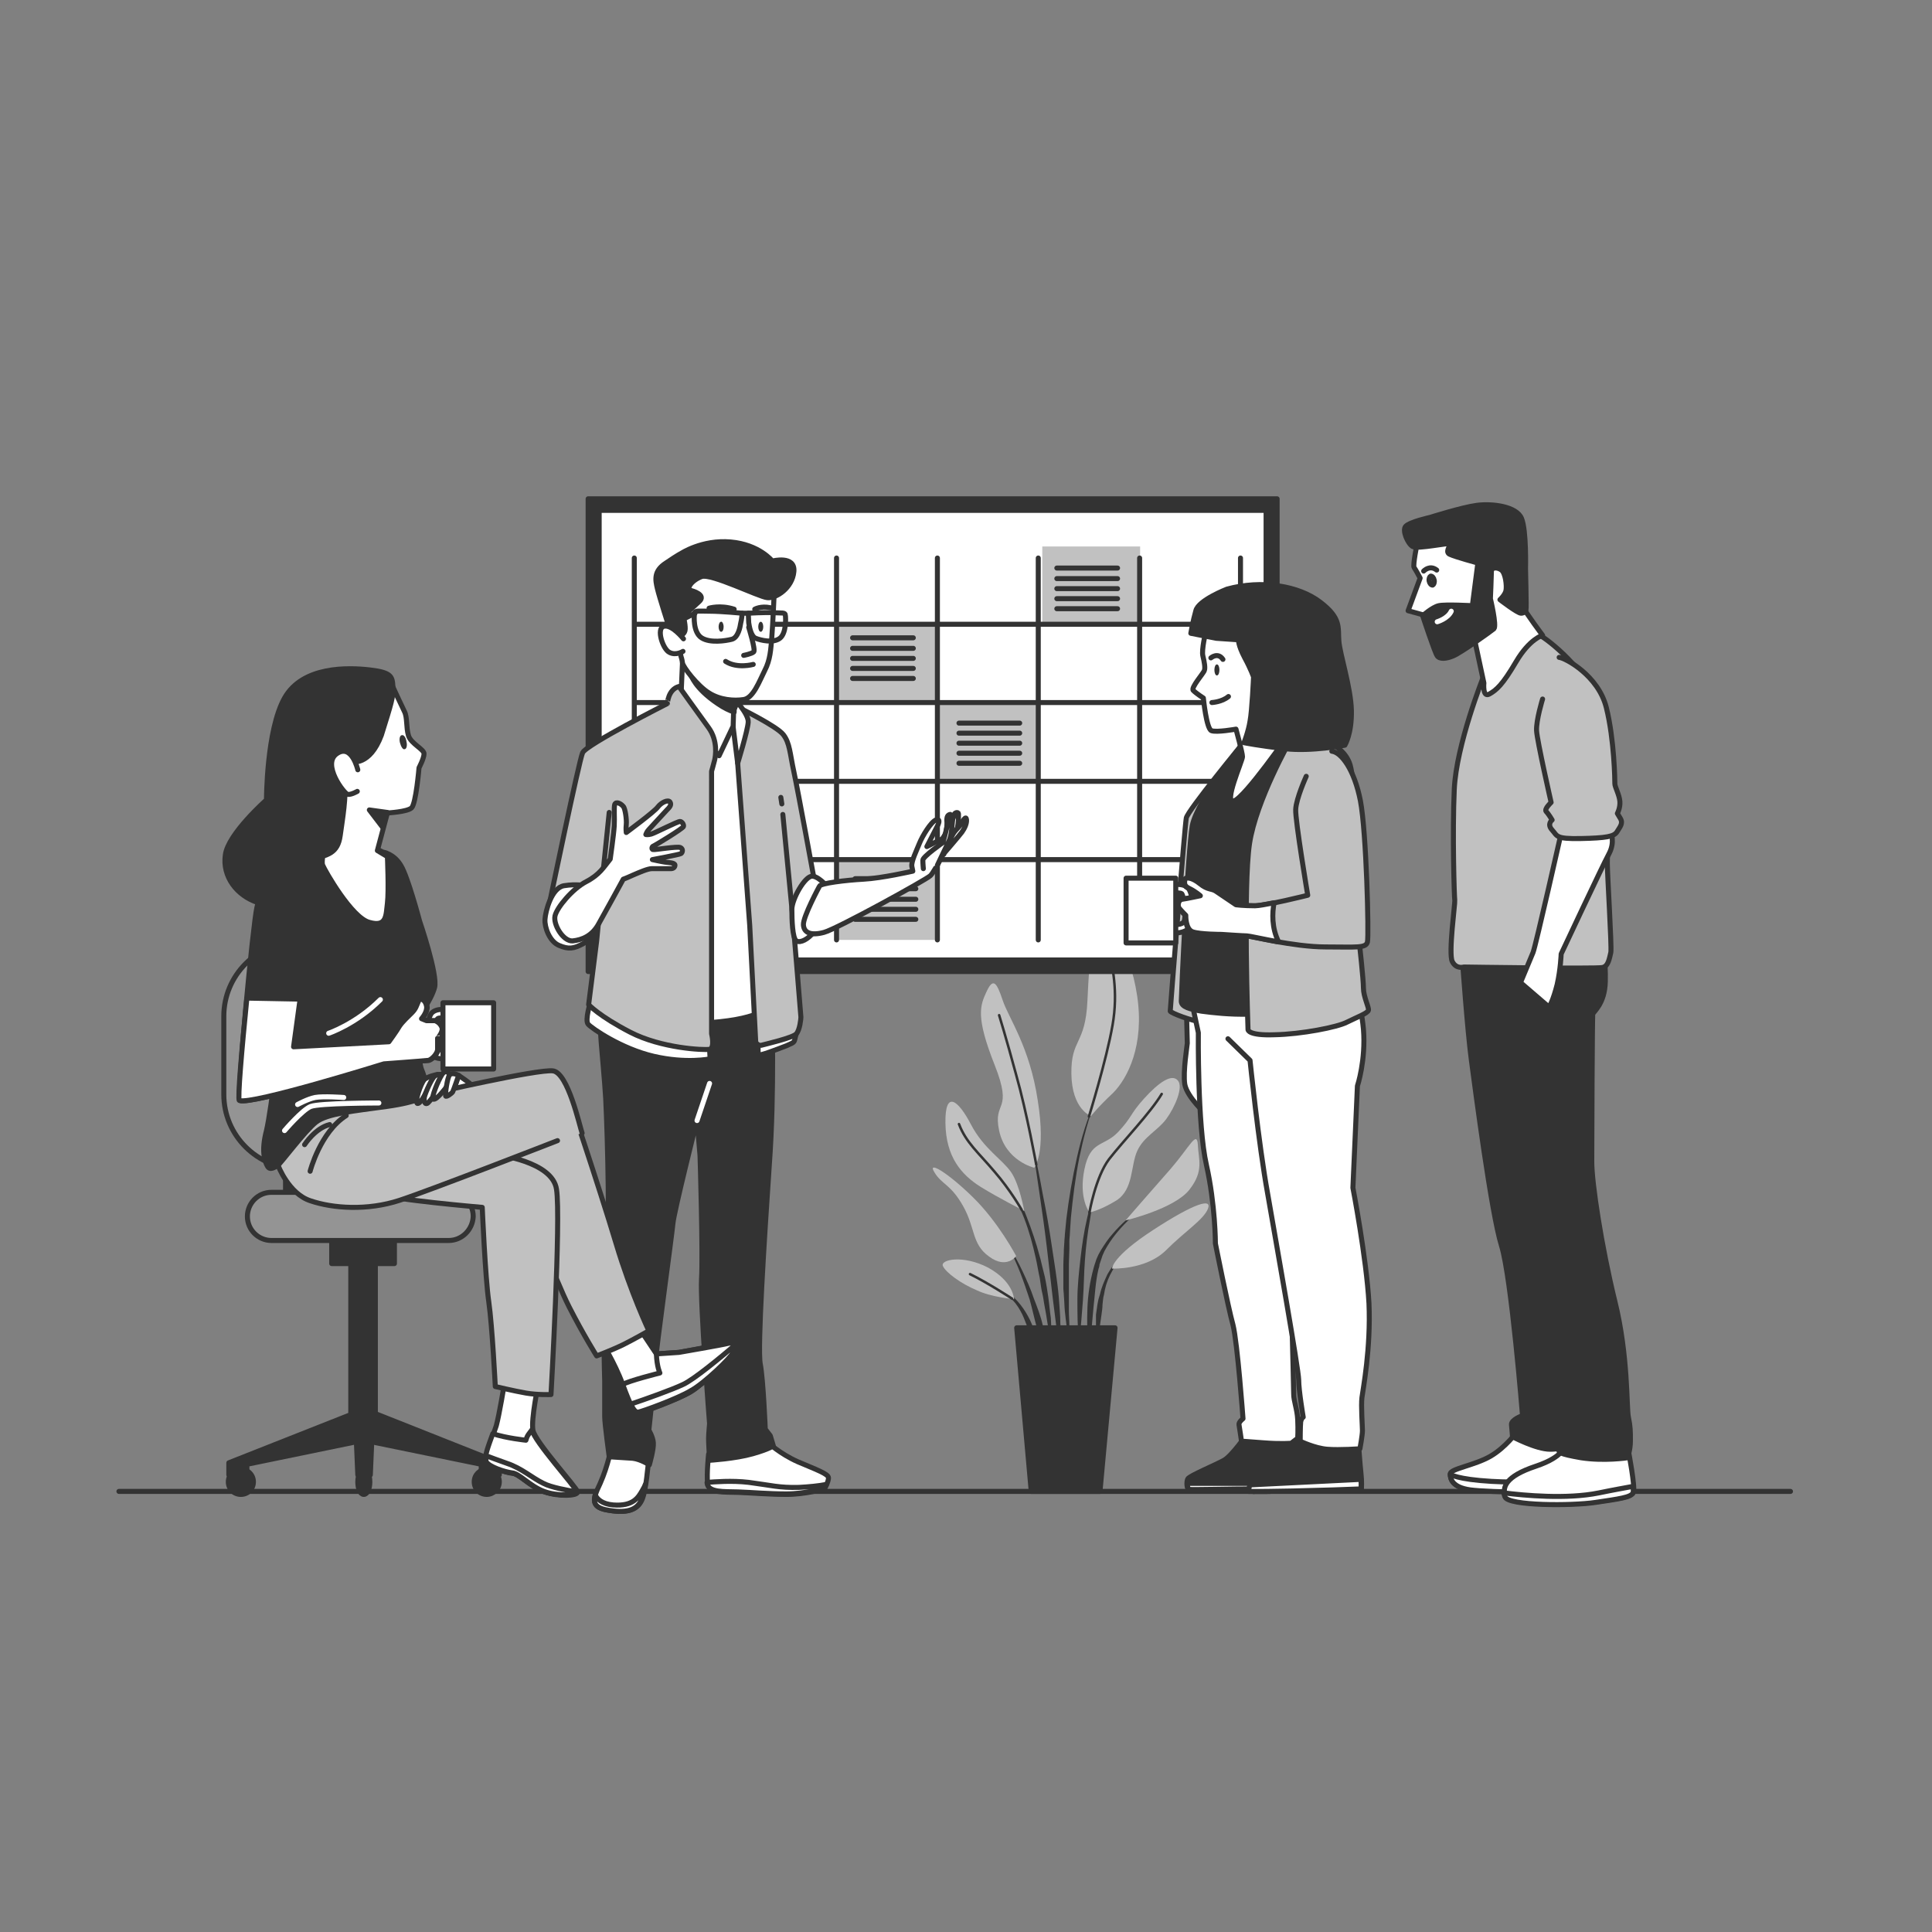 <?xml version="1.0" encoding="utf-8"?>
<!-- Generator: Adobe Illustrator 27.9.0, SVG Export Plug-In . SVG Version: 6.00 Build 0)  -->
<svg version="1.1" id="Capa_1" xmlns="http://www.w3.org/2000/svg" xmlns:xlink="http://www.w3.org/1999/xlink" x="0px" y="0px"
	 viewBox="0 0 385 385" style="enable-background:new 0 0 385 385;" xml:space="preserve">
<rect x="0" y="0" width="385" height="385" fill="#808080" stroke="none"/>
<style type="text/css">
	.st0{opacity:0.3;}
	.st1{fill:none;stroke:#000000;stroke-miterlimit:10;}
	.st2{fill:none;stroke:#000000;stroke-linecap:round;stroke-linejoin:round;stroke-miterlimit:10;}
	.st3{fill:#C1C1C1;stroke:#333333;stroke-linecap:round;stroke-linejoin:round;stroke-miterlimit:10;}
	.st4{fill:none;stroke:#333333;stroke-width:5;stroke-linecap:round;stroke-linejoin:round;stroke-miterlimit:10;}
	.st5{fill:#333333;}
	.st6{fill:#FFFFFF;stroke:#333333;stroke-linecap:round;stroke-linejoin:round;stroke-miterlimit:10;}
	.st7{fill:#333333;stroke:#333333;stroke-linecap:round;stroke-linejoin:round;stroke-miterlimit:10;}
	.st8{fill:none;stroke:#333333;stroke-linecap:round;stroke-linejoin:round;stroke-miterlimit:10;}
	.st9{fill:#333333;stroke:#333333;stroke-width:2;stroke-linecap:round;stroke-linejoin:round;stroke-miterlimit:10;}
	.st10{fill:#FFFFFF;stroke:#333333;stroke-width:14;stroke-linecap:round;stroke-linejoin:round;stroke-miterlimit:10;}
	.st11{fill:#FFFFFF;stroke:#333333;stroke-width:8;stroke-linecap:round;stroke-linejoin:round;stroke-miterlimit:10;}
	.st12{fill:none;stroke:#333333;stroke-miterlimit:10;}
	.st13{fill:#C1C1C1;stroke:#333333;stroke-miterlimit:10;}
	.st14{fill:#C1C1C1;}
	.st15{fill:#333333;stroke:#333333;stroke-miterlimit:10;}
	.st16{fill:#FFFFFF;stroke:#333333;stroke-miterlimit:10;}
	.st17{fill:none;stroke:#4C4C4C;stroke-linecap:round;stroke-linejoin:round;stroke-miterlimit:10;}
	.st18{fill:#4C4C4C;stroke:#333333;stroke-linecap:round;stroke-linejoin:round;stroke-miterlimit:10;}
	.st19{fill:#B6B6B6;stroke:#333333;stroke-linecap:round;stroke-linejoin:round;stroke-miterlimit:10;}
	.st20{fill:#FFFFFF;}
	.st21{fill:#FFFFFF;stroke:#333333;stroke-width:0.75;stroke-linecap:round;stroke-linejoin:round;stroke-miterlimit:10;}
	.st22{fill:#808080;stroke:#333333;stroke-linecap:round;stroke-linejoin:round;stroke-miterlimit:10;}
	.st23{fill:none;stroke:#333333;stroke-width:0.5;stroke-linecap:round;stroke-linejoin:round;stroke-miterlimit:10;}
	.st24{fill:none;stroke:#FFFFFF;stroke-linecap:round;stroke-linejoin:round;stroke-miterlimit:10;}
	.st25{fill:#949494;stroke:#333333;stroke-linecap:round;stroke-linejoin:round;stroke-miterlimit:10;}
	.st26{fill:#6E2DBA;}
	.st27{fill:#00CDD0;}
	.st28{fill:#3A8BFF;}
	.st29{opacity:0.5;}
</style>
<g>
	<line class="st8" x1="23.7" y1="297.2" x2="356.8" y2="297.2"/>
	<g>
		<g>
			<g>
				<path class="st5" d="M218.4,219L218.4,219C218.4,219,218.4,219,218.4,219C218.4,219,218.3,219,218.4,219
					c-1.7,3.7-2.9,7.7-3.8,11.7c-0.9,4-1.6,8.1-2.1,12.2l-0.3,3.1c0,0.5-0.1,1-0.1,1.5l-0.1,1.5c0,1-0.1,2.1-0.1,3.1l0,3.1l0,1.5
					c0,0.5,0.1,1,0.1,1.5c0.1,1,0.1,2.1,0.2,3.1c0.2,2,0.5,4.1,0.8,6.1c0,0,0,0,0.1,0c0,0,0.1,0,0.1-0.1v0c0-1,0-2.1-0.1-3.1
					c0-1-0.1-2-0.1-3.1c0-1,0-2,0-3.1l0-1.5l0-1.5l0-3.1l0.1-3.1l0-1.5c0-0.5,0.1-1,0.1-1.5l0.2-3.1c0.4-4.1,0.9-8.1,1.7-12.1
					C215.9,226.8,216.9,222.9,218.4,219z"/>
				<path class="st5" d="M218.9,235.1C218.9,235,218.9,235,218.9,235.1c-0.1-0.1-0.1-0.1-0.1,0c-0.9,2.5-1.6,5.1-2.2,7.8
					c-0.6,2.6-1,5.3-1.3,8c-0.3,2.7-0.6,5.4-0.6,8.1c0,2.7,0,5.4,0.3,8.1c0,0,0,0,0,0c0,0,0.1,0,0.1,0c0.3-2.7,0.5-5.4,0.7-8
					c0.2-2.7,0.2-5.4,0.4-8c0.2-2.7,0.5-5.3,1-8C217.6,240.3,218.1,237.6,218.9,235.1z"/>
				<path class="st5" d="M227.7,240.7C227.7,240.7,227.7,240.7,227.7,240.7c-2.3,1.4-4.3,3.2-6,5.2c-0.9,1-1.6,2.1-2.3,3.2l-0.5,0.9
					l-0.4,0.9c-0.1,0.3-0.2,0.6-0.3,0.9c-0.1,0.3-0.2,0.6-0.3,1c-0.7,2.6-1.1,5.2-1.2,7.8c-0.1,2.6-0.1,5.3,0.3,7.9c0,0,0,0,0.1,0
					c0,0,0.1,0,0.1-0.1l0.7-7.8c0.3-2.6,0.4-5.2,1-7.7c0.1-0.3,0.2-0.6,0.2-0.9c0.1-0.3,0.2-0.6,0.3-0.9l0.3-0.9l0.4-0.9
					c0.6-1.1,1.3-2.2,2.1-3.2C223.7,244.2,225.6,242.3,227.7,240.7L227.7,240.7C227.8,240.8,227.8,240.7,227.7,240.7z"/>
				<path class="st5" d="M223.4,250.7c-1.2,0.8-2,2-2.7,3.2c-0.6,1.3-1.2,2.6-1.5,4c-0.1,0.3-0.2,0.7-0.3,1l-0.2,1
					c-0.1,0.7-0.2,1.4-0.3,2.1c0,0.7,0,1.4,0,2.1c0.1,0.7,0.1,1.4,0.3,2.1c0,0,0,0,0,0c0,0,0.1,0,0.1,0c0.2-0.7,0.3-1.4,0.4-2.1
					c0.1-0.7,0.2-1.4,0.3-2.1c0.1-0.7,0.2-1.4,0.2-2c0.1-0.7,0.1-1.4,0.3-2c0.2-1.4,0.6-2.7,1.2-3.9
					C221.8,253,222.4,251.7,223.4,250.7L223.4,250.7C223.5,250.8,223.5,250.8,223.4,250.7C223.5,250.7,223.5,250.7,223.4,250.7z"/>
				<path class="st5" d="M211,258.6c-0.3-3.5-0.9-6.9-1.4-10.3c-0.5-3.4-1.1-6.9-1.8-10.3c-0.6-3.4-1.3-6.8-2.1-10.2c0,0,0,0-0.1,0
					c0,0,0,0,0,0.1c0.6,3.4,1.1,6.8,1.6,10.3c0.5,3.4,1,6.9,1.4,10.3c0.4,3.4,0.8,6.9,1.2,10.3l1.3,10.3c0,0,0,0,0.1,0
					c0,0,0.1,0,0.1-0.1c0-0.9,0-1.7,0.1-2.6c0-0.9,0-1.7-0.1-2.6C211.3,262,211.1,260.3,211,258.6z"/>
				<path class="st5" d="M208.9,258.5c-0.2-1.4-0.4-2.7-0.7-4.1l-0.5-2c-0.2-0.7-0.3-1.4-0.5-2c-0.7-2.7-1.6-5.3-2.6-7.9l-0.4-1
					l-0.5-0.9c-0.3-0.6-0.6-1.2-1-1.8c-0.7-1.2-1.5-2.4-2.5-3.3c0,0-0.1,0-0.1,0c0,0,0,0.1,0,0.1l0,0c0.9,1,1.6,2.2,2.3,3.4
					c0.3,0.6,0.6,1.2,0.9,1.9l0.4,0.9l0.4,1c1,2.6,1.7,5.2,2.3,7.9c0.3,1.3,0.5,2.7,0.8,4l0.3,2c0.1,0.7,0.3,1.3,0.4,2
					c0.2,1.4,0.5,2.7,0.7,4.1c0.2,1.4,0.5,2.7,0.7,4.1c0,0,0,0,0.1,0c0,0,0.1,0,0.1-0.1c0-1.4,0-2.8-0.1-4.2
					C209.2,261.3,209.1,259.9,208.9,258.5z"/>
				<path class="st5" d="M206,258.7c-0.6-1.8-1.4-3.6-2.2-5.3c-0.8-1.7-1.7-3.4-2.8-5.1c0,0,0,0-0.1,0c0,0,0,0,0,0.1
					c0.9,1.7,1.7,3.4,2.4,5.2c0.7,1.8,1.3,3.6,1.9,5.4c0.5,1.8,0.9,3.7,1.4,5.5c0.5,1.8,0.9,3.7,1.5,5.5c0,0,0,0,0.1,0
					c0,0,0.1,0,0.1-0.1c0-1.9-0.2-3.9-0.5-5.8C207.4,262.3,206.7,260.5,206,258.7z"/>
				<path class="st5" d="M205.9,264.7c-0.3-1.1-0.9-2.2-1.5-3.2c-0.6-1-1.4-2-2.2-2.8c-0.4-0.4-0.9-0.8-1.4-1.1
					c-0.5-0.3-1-0.6-1.6-0.7c0,0-0.1,0-0.1,0c0,0,0,0.1,0,0.1l0,0c1,0.5,1.9,1.2,2.7,2.1c0.8,0.8,1.4,1.8,1.9,2.8
					c0.5,1,0.8,2.1,1.3,3.1c0.2,0.5,0.4,1.1,0.6,1.6c0.2,0.5,0.4,1.1,0.7,1.6l0,0c0,0,0,0,0,0c0,0,0.1,0,0.1-0.1
					c0-0.6,0-1.2-0.1-1.8C206.2,265.9,206.1,265.3,205.9,264.7z"/>
			</g>
			<path class="st14" d="M206.1,232.7c0,0-5.7-1.3-7-7.4c-1.3-6.1,2.9-3.5-0.9-13.1c-3.8-9.6-2.9-11.8-1.6-14.6
				c1.3-2.8,2-1.9,3.2,1.7c1.2,3.6,5.4,9.3,7,20C208.5,229.9,206.1,232.7,206.1,232.7z"/>
			<path class="st14" d="M217.4,222.4c0,0-3.8-1.3-3.9-8.4c-0.1-7.1,2.8-5.7,3.2-14.6c0.4-8.9,1-15.2,2.6-15.3
				c1.6-0.1,5.8,4.4,7.3,14.3c1.5,9.9-1.9,16.5-4.8,19.4C218.8,220.6,217.4,222.4,217.4,222.4z"/>
			<path class="st14" d="M204.1,241.3c0,0-0.9-5.2-2.6-7.7c-1.7-2.5-5.5-4.7-8-9.5c-2.5-4.8-5.2-7.1-5.1-0.3
				c0.1,6.8,3.2,10.3,7,12.7C199.1,238.8,204.1,241.3,204.1,241.3z"/>
			<path class="st14" d="M202.5,250.3c0,0-3.5-6.7-8.6-11.7c-5.1-5-9.2-7.4-7.7-5c1.5,2.5,3.2,2.3,5.7,6.7c2.5,4.4,1.7,7.6,5.2,10.1
				C200.6,253,202.5,250.3,202.5,250.3z"/>
			<path class="st14" d="M202.1,258.9c-0.1-0.4-0.3-3.6-5.2-6.3c-5-2.6-9.6-1.6-9-0.3c0.6,1.3,3.6,3.5,6.7,4.8
				C197.5,258.5,202.1,258.9,202.1,258.9z"/>
			<path class="st14" d="M217.1,241.6c0,0-2.2-2.8-1-8.6c1.2-5.8,3.8-4.4,6.7-7.4c2.9-3.1,2.3-3.5,5.2-6.7c2.9-3.2,5.5-5,6.7-3.6
				c1.2,1.3-0.6,5.4-2.3,7.7c-1.7,2.3-4.5,3.5-5.8,6.4c-1.3,2.9-0.7,7.6-4.1,9.8C219.1,241.3,217.1,241.6,217.1,241.6z"/>
			<path class="st14" d="M224.3,243.2c0,0,5.2-6,9-10.3c3.8-4.4,5.2-7.7,5.4-4.8c0.1,2.9,1.3,5.2-1.7,9
				C234,240.9,224.3,243.2,224.3,243.2z"/>
			<path class="st14" d="M221.6,252.8c0,0-0.1-2.3,8.2-7.7c8.3-5.4,11.8-6.4,10.9-4.2c-0.9,2.2-4.5,4.4-8.4,8.3
				C228.3,253.1,221.6,252.8,221.6,252.8z"/>
			<path class="st23" d="M206.5,232.1c0,0-1.9-10.5-4-17.9c-2-7.4-3.4-11.9-3.4-11.9"/>
			<path class="st23" d="M217,222.5c0,0,3.5-11.3,4.7-18.2c1.2-6.8-0.1-11.9-0.7-15"/>
			<path class="st23" d="M203.6,241.1c0,0-2.2-3.9-5.4-7.6c-3.2-3.8-5.7-5.8-7.1-9.5"/>
			<path class="st23" d="M217.1,241.6c0,0,1.2-7,3.9-10.6c2.8-3.6,8.3-9.3,10.5-13"/>
			<path class="st23" d="M201.7,258.8c0,0-4.9-3.2-8.4-4.9"/>
		</g>
		<polygon class="st7" points="219.2,297.2 205.5,297.2 202.6,264.6 222.2,264.6 		"/>
	</g>
	<g>
		<g>
			<rect x="117.2" y="99.4" class="st7" width="137.3" height="94.2"/>
			<rect x="119.4" y="101.7" class="st6" width="132.9" height="89.6"/>
		</g>
		<g>
			<rect x="167" y="124.4" class="st14" width="19.5" height="15.7"/>
			<rect x="187.2" y="140.3" class="st14" width="19.5" height="15.7"/>
			<rect x="167" y="171.6" class="st14" width="19.5" height="15.7"/>
			<rect x="207.7" y="108.9" class="st14" width="19.5" height="15.7"/>
			<g>
				<line class="st8" x1="126.4" y1="111.2" x2="126.4" y2="187.3"/>
				<line class="st8" x1="146.6" y1="111.2" x2="146.6" y2="187.3"/>
				<line class="st8" x1="166.7" y1="111.2" x2="166.7" y2="187.3"/>
				<line class="st8" x1="186.8" y1="111.2" x2="186.8" y2="187.3"/>
				<line class="st8" x1="206.9" y1="111.2" x2="206.9" y2="187.3"/>
				<line class="st8" x1="227.1" y1="111.2" x2="227.1" y2="187.3"/>
				<line class="st8" x1="247.2" y1="111.2" x2="247.2" y2="187.3"/>
				<line class="st8" x1="126.9" y1="124.4" x2="247.4" y2="124.4"/>
				<line class="st8" x1="126.9" y1="140" x2="247.4" y2="140"/>
				<line class="st8" x1="126.9" y1="155.7" x2="247.4" y2="155.7"/>
				<line class="st8" x1="126.9" y1="171.3" x2="247.4" y2="171.3"/>
				<g>
					<line class="st8" x1="169.9" y1="127.1" x2="182" y2="127.1"/>
					<line class="st8" x1="169.9" y1="129.2" x2="182" y2="129.2"/>
					<line class="st8" x1="169.9" y1="131.2" x2="182" y2="131.2"/>
					<line class="st8" x1="169.9" y1="133.2" x2="182" y2="133.2"/>
					<line class="st8" x1="169.9" y1="135.2" x2="182" y2="135.2"/>
				</g>
				<g>
					<line class="st8" x1="191.1" y1="144.1" x2="203.2" y2="144.1"/>
					<line class="st8" x1="191.1" y1="146.1" x2="203.2" y2="146.1"/>
					<line class="st8" x1="191.1" y1="148.1" x2="203.2" y2="148.1"/>
					<line class="st8" x1="191.1" y1="150.1" x2="203.2" y2="150.1"/>
					<line class="st8" x1="191.1" y1="152.1" x2="203.2" y2="152.1"/>
				</g>
				<g>
					<line class="st8" x1="170.4" y1="175.1" x2="182.5" y2="175.1"/>
					<line class="st8" x1="170.4" y1="177.1" x2="182.5" y2="177.1"/>
					<line class="st8" x1="170.4" y1="179.2" x2="182.5" y2="179.2"/>
					<line class="st8" x1="170.4" y1="181.2" x2="182.5" y2="181.2"/>
					<line class="st8" x1="170.4" y1="183.2" x2="182.5" y2="183.2"/>
				</g>
				<g>
					<line class="st8" x1="210.6" y1="113.2" x2="222.7" y2="113.2"/>
					<line class="st8" x1="210.6" y1="115.3" x2="222.7" y2="115.3"/>
					<line class="st8" x1="210.6" y1="117.3" x2="222.7" y2="117.3"/>
					<line class="st8" x1="210.6" y1="119.3" x2="222.7" y2="119.3"/>
					<line class="st8" x1="210.6" y1="121.3" x2="222.7" y2="121.3"/>
				</g>
			</g>
		</g>
	</g>
	<g>
		<g>
			<path class="st6" d="M302.3,285.3c0,0-2.2,3.1-5.3,4.9c-3.1,1.8-8,2.5-8,3.5s0.4,2.7,4,3.1c3.6,0.5,19.3,0.7,21.3,0.2
				c2-0.5,0.1-10.6,0.1-10.6S304.9,287,302.3,285.3z"/>
			<path class="st6" d="M293,296.9c3.6,0.5,19.3,0.7,21.3,0.2c0.5-0.1,0.8-0.9,0.9-1.9c-4.4,0.1-12.9,0.3-18,0
				c-6.9-0.4-8.2-1.4-8.2-1.4C289,294.7,289.4,296.4,293,296.9z"/>
		</g>
		<path class="st7" d="M291.4,191c0,0,1,14.2,1.8,20.2c0.8,6,4,30.6,6,37c2,6.4,4.2,33.9,4.2,33.9s-2.3,0.8-2.2,1.8
			c0.1,1,0.2,2.4,0.2,2.4s4.7,2.5,7.5,2.5c2.8,0,6.3-1.2,6.3-1.2s-0.7-10.7-1.1-19.2c-0.4-8.4-3.9-44.3-3.9-44.3l-0.7-35.8
			L291.4,191z"/>
		<g>
			<path class="st6" d="M311.8,287.9c0,0,0.2,2.3-5.8,4.3c-6,2-6.7,4.2-6,6c0.7,1.8,13.3,1.8,18,1.1c4.7-0.7,7.1-1,7.5-1.9
				c0.4-1-1-8.3-1-8.3L311.8,287.9z"/>
			<path class="st6" d="M325.4,297.5c0.1-0.2,0.1-0.7,0-1.3c-1.6,0.3-3.9,0.7-6.8,1.3c-6.4,1.3-14.9,0.5-18.9,0
				c0,0.3,0.1,0.5,0.2,0.8c0.7,1.8,13.3,1.8,18,1.1C322.6,298.7,325,298.4,325.4,297.5z"/>
		</g>
		<path class="st7" d="M295.8,194.5l3.5,4.2c0,0,2.7,29.2,3.6,36.8c1,7.6,5.5,34.7,5.5,34.7l2.9,14.5c0,0-0.5,1.2-0.7,1.8
			c-0.2,0.6-0.1,1.9,0,2.4c0.1,0.5-0.1,0.8,4.5,1.6c4.6,0.7,9.2,0,9.2,0s0.6-1.4,0.6-3.4c0-1.9,0-2.8-0.4-4.7
			c-0.4-1.9,0-12.2-2.7-23.1c-2.7-11-4.6-23.6-4.6-27.8c0-4.2,0.1-28.9,0.2-29.4c0.1-0.5,2.4-2,2.5-6.5c0.1-4.5-0.5-6.1-0.5-6.1H296
			"/>
		<path class="st3" d="M295.6,134.9c0,0-5.4,13.5-5.8,22.4c-0.4,8.9,0,21.6,0.1,22.1c0.1,0.5-1.3,10.6-0.5,12.2
			c0.8,1.6,2.3,1.1,2.3,1.1s26.4,0.4,27.6,0.1c1.2-0.2,1.4-1.8,1.7-3c0.2-1.2-0.7-15.5-0.7-17.7c0-2.2,0.7-26.4-2.3-33.1
			s-10.5-12.3-11.4-12.5S297.8,128.7,295.6,134.9z"/>
		<g>
			<path class="st6" d="M282.4,108.3c0,0-0.9,4.4-0.6,4.8c0.3,0.4,1.2,2.1,1.2,2.1l-2.4,6.5l2.9,0.8l4.1,7l6.3-1.8l1.8,8.4
				c0,0-0.3,3,1.1,2.2c1.4-0.8,2.6-1.8,5.3-6.4c2.7-4.6,5.3-5.3,5.3-5.3s-3.3-4.4-4-5.8s-0.3-3.7-1.4-9.3c-1.1-5.6-4.9-6.8-10-6.8
				C286.8,104.8,282.9,105.9,282.4,108.3z"/>
			<path class="st7" d="M285,103.1c0,0-4.1,0.9-4.9,1.8c-0.7,0.8,0.4,3.4,1.4,4c1,0.6,7.6-0.9,7.5-0.5c-0.1,0.5-1.1,1.7,0,2.1
				c1.1,0.5,5.5,1.7,5.5,1.7l-1.1,8.5c0,0-5.4-0.3-6.7,0c-1.3,0.3-3.2,2-3.2,2s2.4,7.3,2.9,8c0.5,0.7,1.8,0.6,3.2,0
				c1.5-0.6,7.5-4.9,8.1-5.4c0.6-0.6-0.7-6-0.7-6s0.2-4.5,0.2-5.4s1.2-0.9,2-0.3c0.8,0.6,1.1,3.1,0.9,4.1c-0.2,0.9-1.2,1.8-1.2,1.8
				s3.5,2.7,4.2,2.7c0.7,0,0.9-0.5,1-0.7c0.1-0.3-0.1-8.2-0.1-8.2s0.2-7.6-0.8-10c-1-2.4-5.8-3-8.9-2.6
				C291.3,101.1,285,103.1,285,103.1z"/>
			<path class="st8" d="M285.8,115.6c0.1,0.5-0.1,0.9-0.3,1c-0.3,0-0.6-0.3-0.7-0.8c-0.1-0.5,0.1-0.9,0.3-1
				C285.4,114.8,285.7,115.1,285.8,115.6z"/>
			<path class="st8" d="M283.7,113.8c0,0,1.2-1.3,2.6-0.2"/>
			<path class="st24" d="M286.4,123.9c0,0,2.1-0.6,2.8-2.1"/>
		</g>
		<path class="st6" d="M311.2,165.6c0,0-5.2,23-5.7,24.2c-0.5,1.2-2.5,6-2.5,6l5.7,4.9c0,0,0.8-1.3,1.6-4.5c0.7-3.1,0.8-6.1,0.8-6.1
			s8.2-17.5,9.5-19.9c1.3-2.4,0.4-4.2,0.4-4.8C320.9,164.9,311.2,165.6,311.2,165.6z"/>
		<path class="st3" d="M307.4,139.3c0,0-1.3,4.2-1.2,6.3c0.1,2,2.9,14.3,2.9,14.3s-1.4,1.3-1,1.8c0.5,0.5,1.2,1.7,1.2,1.7
			s-1.1,0.8,0,2c1.1,1.2,0.6,1.8,5.7,1.7c5.1-0.1,6.6-0.4,7.2-1.3c0.6-1,1.3-1.7,0.7-2.7c-0.6-1-0.6-1-0.6-1s0.6-1.1,0.5-2.4
			c-0.1-1.3-1-2.9-1-3.5c0-0.6-0.1-8.8-1.7-15.2c-1.6-6.4-8.2-9.9-9.4-10"/>
	</g>
	<g>
		<path class="st6" d="M236.4,200.1c0,0,0.2,7.6,0.2,7.8c0,0.3-0.9,5.7-0.5,8.2c0.5,2.6,4.3,6,4.3,6l0.4-22.8L236.4,200.1z"/>
		<path class="st3" d="M247.8,148c0,0-11.1,13.5-11.4,15c-0.3,1.5-3.2,38.1-3.2,38.5c0,0.3,4.5,2.1,6.4,2.1c1.8,0,2.7,0,2.7,0
			s-3.1-25.2-1.7-34.5c1.4-9.4,4.7-12,7.3-15.6C250.3,149.8,250.3,147,247.8,148z"/>
		<g>
			<path class="st7" d="M248.4,285.9c0,0-2.9,4.2-4.5,5.1c-1.6,0.9-6.9,3.1-7.2,3.7s-0.2,2,0.2,2.1c0.5,0.1,8.4-0.1,13.3-0.1
				c4.9,0,8.1,0.2,8.7-0.3c0.6-0.6,0.1-8.1-0.5-9.6c-0.6-1.5-0.6-1.5-0.6-1.5l-8.7-0.2L248.4,285.9z"/>
			<path class="st6" d="M259.1,295.6h-22.5c0,0.5,0.1,1.1,0.4,1.2c0.5,0.1,8.4-0.1,13.3-0.1c4.9,0,8.1,0.2,8.7-0.3
				C259,296.2,259.1,296,259.1,295.6z"/>
		</g>
		<path class="st6" d="M237.3,198.8l1.5,7c0,0-0.2,18.4,1.6,26.3c1.8,8,1.8,15.7,1.8,15.7s2.5,12.6,3.5,16.2c0.9,3.6,2,18.7,2,18.7
			s-0.9,0.7-0.8,1.2c0.1,0.5,0.5,3.3,0.5,3.3s0.5,0,4.2,0.3c3.7,0.3,5.7,0.1,5.7,0.1l1.3-1c0,0,0.1-1.6,0-3.7
			c-0.1-2.1-0.8-3.7-0.8-5.1c0-1.4-0.8-31.9-0.8-31.9l0.3-47.8l-20.2-1.2L237.3,198.8z"/>
		<g>
			<path class="st7" d="M259.7,285.7c0,0-1,2.5-2.1,3.9c-1,1.4-5.3,3.8-7,4.7c-1.7,0.9-1.7,2.9-1.7,2.9s3.9,0.1,16.9-0.3l5.5-0.2
				c0,0,0.1-1.5-0.1-3.2s-0.5-6.1-0.5-6.1L259.7,285.7z"/>
			<path class="st6" d="M265.7,296.9l5.5-0.2c0,0,0.1-0.8,0-1.9l-22.1,1.1c-0.3,0.7-0.3,1.3-0.3,1.3S252.8,297.3,265.7,296.9z"/>
		</g>
		<path class="st6" d="M244.7,207l4.4,4.3c0,0,1.7,16.6,3.5,26.5c1.7,9.8,6.2,35.1,6.2,37.2c0,2.1,0.9,7.4,0.9,7.4s-0.3,0.1-0.5,0.9
			c-0.1,0.8-0.1,3.9-0.1,3.9s2.9,1.4,5.4,1.6c2.5,0.2,6.5-0.1,6.5-0.1s0.5-2.7,0.5-3.6s-0.3-5-0.1-6.6c0.2-1.6,1.8-9.8,1.4-18.8
			c-0.5-9-3.2-23-3.2-23l0.9-20.3c0,0,1.7-5.1,1.2-11.3c-0.6-6.2-2-8.7-2-8.7l-27,0.1"/>
		<path class="st7" d="M247.8,148c0,0-9.2,11.4-10.2,16.5c-0.9,5.1-2.2,33.8-2.2,35c0,1.2,1.8,1.6,4,2c2.2,0.3,5.7,0.7,9.5,0.6
			c3.8-0.1,7.7-1.4,8.3-2.1c0.6-0.7-0.6-21.1,1.4-32.3s3.9-17.2,2.8-19.4C260.3,146,251.8,145.7,247.8,148z"/>
		<path class="st3" d="M257.2,147.4c0,0-6.9,12.1-8.2,20.7s-0.3,37.1-0.3,37.1s0,1.2,5.3,1c5.3-0.1,12.5-1.5,14.4-2.5
			c2-1,4.2-1.8,4.3-2.4c0.1-0.6-1-2.7-1-4.4c0-1.7-0.8-8.9-0.8-8.9s-0.2-31.5-2-36C267.1,147.4,260.3,146.1,257.2,147.4z"/>
		<g>
			<path class="st6" d="M240.3,125.8c0,0-0.9,3.7-0.6,4.9c0.3,1.2,0.5,2.4,0.3,2.9c-0.1,0.5-2.8,3.5-2.2,4c0.6,0.6,2,1.5,2,1.5
				s0.6,6.1,1.6,6.5s4.9-0.3,4.9-0.3s1.3,4.7,1.3,5.5c0,0.8-3.9,9.5-1.7,8.8c2.2-0.7,11-13.4,11-13.4s-0.1-16.3-2.7-20.4
				C251.6,121.5,244,122.2,240.3,125.8z"/>
			<path class="st5" d="M243,133.5c0,0.6-0.2,1.1-0.5,1.1s-0.5-0.5-0.5-1.1c0-0.6,0.2-1.1,0.5-1.1S243,132.9,243,133.5z"/>
			<path class="st8" d="M241.3,131.1c0,0,1.4-1.2,2.4,0.3"/>
			<path class="st8" d="M241.5,140c0,0,2-0.1,3.3-1.2"/>
		</g>
		<path class="st7" d="M244.5,117.4c0,0-5.7,2.2-6.2,4.3c-0.6,2.1-1,4.5-1,4.5l5.1,1l4.4,0.3c0,0-0.1,1,1.2,3.5
			c1.3,2.4,1.8,3.9,1.8,3.9s-0.3,6.8-0.7,8.8c-0.3,2-1.2,4.3-1.2,4.3s2.9,0.6,8.2,1.2c5.3,0.6,11.9-0.7,11.9-0.7s1.4-2.3,1.3-6.9
			c-0.1-4.6-2.3-11.2-2.5-13.9c-0.2-2.7,0.5-4.5-3.7-7.7C258.8,116.7,251.4,115.5,244.5,117.4z"/>
		<g>
			<g>
				<path class="st6" d="M234.3,185.9c-0.4,0-0.8,0-0.9-0.1l0.3-1.6c0.5,0.1,1.8,0.1,2.2-0.5c0.5-0.7,0.1-4.9-0.4-5.6
					c-0.2-0.2-1.1-0.2-1.8-0.1l-0.4-1.6c0.4-0.1,2.5-0.5,3.5,0.6c0.9,1.1,1.6,6.1,0.5,7.6C236.5,185.7,235.1,185.9,234.3,185.9z"/>
			</g>
			<rect x="224.4" y="175" class="st6" width="9.9" height="12.9"/>
		</g>
		<g>
			<path class="st3" d="M260.3,154.7c0,0-2,4.4-2.1,6.6c-0.1,2.2,2.4,17.1,2.4,17.1s-8.3,2.1-10.6,2.1c-2.3,0-3.8-0.2-3.8-0.2
				s-3.1-2.1-4-2.7s-1.6-0.2-3.2-1.5c-1.6-1.3-2.9-1.4-3-0.7s-0.1,1.2,1,1.7c1.2,0.6,2.1,1.4,2.1,1.4s-2.8,0.6-3.6,0.7
				c-0.8,0.1-1,1.3-0.6,1.8c0.5,0.6,1.3,1.4,1.3,1.4s-0.1,2.8,1.4,3.3c1.5,0.6,5.7,0.5,5.7,0.5s4.4,0.3,5.1,0.3
				c0.7,0,9.5,2.2,15.7,2.2c6.2,0,8.1,0.3,8.4-1c0.3-1.4-0.2-21.8-1.4-28.1c-1.2-6.2-3.8-9.7-5.7-9.9"/>
			<path class="st6" d="M253.9,179.9c-1.6,0.3-3.1,0.6-3.8,0.6c-2.3,0-3.8-0.2-3.8-0.2s-3.1-2.1-4-2.7c-0.9-0.6-1.6-0.2-3.2-1.5
				c-1.6-1.3-2.9-1.4-3-0.7c-0.1,0.7-0.1,1.2,1,1.7c1.2,0.6,2.1,1.4,2.1,1.4s-2.8,0.6-3.6,0.7c-0.8,0.1-1,1.3-0.6,1.8
				c0.5,0.6,1.3,1.4,1.3,1.4s-0.1,2.8,1.4,3.3s5.7,0.5,5.7,0.5s4.4,0.3,5.1,0.3c0.4,0,3,0.6,6.3,1.2
				C253.4,184.9,253.5,181.9,253.9,179.9z"/>
		</g>
	</g>
	<g>
		<g>
			<g>
				<path class="st6" d="M121.8,288.5c0,0-0.6,3.5-2.2,7.1c-1.7,3.5-1.8,4.9,2,5.4c3.8,0.6,5.6-0.3,6.4-2.3c0.8-2,1.1-6.7,1.3-7.9
					C129.6,289.7,126.6,286.3,121.8,288.5z"/>
				<path class="st6" d="M128,297c-0.8,1.4-1.8,3.2-5.8,2.9c-2.3-0.2-3.2-1.2-3.6-2c-0.5,1.8,0.2,2.7,2.9,3.1
					c3.8,0.6,5.6-0.3,6.4-2.3c0.3-0.7,0.5-1.8,0.7-2.9C128.5,296.1,128.3,296.5,128,297z"/>
			</g>
			<g>
				<path class="st6" d="M153.1,287.5c0,0,2.3,2.2,5.9,3.8c3.5,1.5,6.1,2.4,6.1,3.2c0,0.8-0.8,2.2-0.8,2.2s-3.8,1.1-7.5,1.1
					s-6.9-0.3-9.6-0.4c-2.8-0.1-6,0.2-6.2-1.8c-0.2-2,0.2-5.8,0.2-5.8S150.9,286.8,153.1,287.5z"/>
				<path class="st6" d="M164.3,296.6c0,0,0.2-0.4,0.4-0.8c-1.5,0.3-3.5,0.5-5.5,0.6c-4,0.1-5.4-0.4-10-1c-3.4-0.4-6.8-0.1-8.3,0
					c0,0,0,0.1,0,0.1c0.2,2,3.4,1.7,6.2,1.8c2.8,0.1,5.9,0.4,9.6,0.4S164.3,296.6,164.3,296.6z"/>
			</g>
			<path class="st7" d="M153.8,200.7c0,0,0.6,16.7-0.5,31.5c-1,14.8-2.4,36.5-1.8,39.6s1,13,1,13l1,1.3l0.6,2c0,0-0.6,0.6-4.1,1.6
				c-3.5,1-8.6,1.3-8.6,1.3s-0.2-3.4-0.2-4.3c0-0.9,0.2-3,0.2-3s-1.9-24-1.6-28.9c0.3-4.9-0.3-24.5-0.3-24.5l-0.6-7.1
				c0,0-4.6,18.3-4.8,20.6c-0.2,2.3-3.4,25.5-3.4,26.9c0,1.4-1.4,14.3-1.4,14.3s0.8,1.3,0.9,2.5c0.1,1.3-0.8,4.4-0.8,4.4
				s-1.7-1.1-3.3-1.3c-1.6-0.1-4.7-0.3-4.7-0.3s-0.9-6.6-0.9-8c0-1.4,0-7.1,0-7.1s-0.5-16.3,0.3-22.5c0.8-6.3,0.3-25.6-0.1-33.8
				c-0.5-8.2-1.6-15.5-0.8-17.3s1.3-4.1,1.3-4.1s8.2,1.8,17.6,2.4c9.4,0.6,14.2-1.1,14.2-1.1L153.8,200.7z"/>
			<line class="st24" x1="138.9" y1="223.3" x2="141.4" y2="215.9"/>
		</g>
		<path class="st6" d="M138.7,203.8c0,0,2,0.2,6.4-0.4c4.4-0.6,6.2-1.6,6.2-1.6s-2.9-55.8-2.9-56.3c0-0.5,0-3.1-3-3.6
			s-7,0.7-7.8,4.1C136.8,149.2,138.7,203.8,138.7,203.8z"/>
		<path class="st6" d="M151.2,206.7c0,0-0.3,3.3,0,3.5c0.3,0.2,3.4-1,5.5-1.8c2-0.9,1.4-0.5,2-2.5c0.7-1.9,0.4-1.9-1.6-1.4
			C155.1,205.1,151.2,206.7,151.2,206.7z"/>
		<path class="st3" d="M147,152.1l2.4,32.3l1.2,23.3c0,0,0.4,0.7,1.1,0.6c0.7-0.2,6.4-1.5,7-2.3c0.7-0.8,0.9-3,0.9-3.3
			s-1.7-20.7-1.7-20.7l4.5-5.9c0,0-3.4-18.6-4.2-22.3s-0.8-5.7-2.1-7.4c-1.3-1.7-8.9-5.4-8.9-5.4L147,152.1z"/>
		<path class="st6" d="M146.1,139c0,0,3.1,3.2,3,4.9c-0.1,1.7-2.1,8.2-2.1,8.2l-1.2-9.6C145.7,142.5,145.1,140.1,146.1,139z"/>
		<g>
			<path class="st6" d="M136,132.1l-0.3,6.8c0,0,2.2,5.5,3.6,7.2c1.4,1.7,4,4.5,4,4.5l2.8-5.9l0.1-3.2l1.2-3.1c0,0-2.7-0.5-5.4-2.6
				c-2.6-2.1-5.4-4.5-5.6-4.6C136.2,131.1,136,132.1,136,132.1z"/>
			<path class="st7" d="M137.7,134.5c0,0,0.7,2.6,5.3,5.7c1.3,0.9,2.4,1.4,3.3,1.7l0-0.5l1.2-3.1c0,0-2.7-0.5-5.4-2.6
				c-0.7-0.5-1.3-1.1-2-1.6l-0.9-0.3L137.7,134.5z"/>
		</g>
		<g>
			<path class="st6" d="M154.3,117.7c0,0-0.3,6.9-0.5,9.3c-0.2,2.4-0.3,4.5-1.4,6.6c-1.1,2.2-2.3,5.5-4.2,5.8
				c-1.9,0.3-4.7,0.1-6.9-1.3c-2.3-1.4-5.2-5.2-5.3-6c-0.1-0.8-0.3-1.3-0.3-1.3s-1.2-7.1-1.2-10.3c0-3.2,0.3-5.8,5.3-7.6
				C144.9,111.1,154.3,117.7,154.3,117.7z"/>
			<path class="st7" d="M137.8,117.7c0,0,3.1,0.8,1.5,2.2c-1.6,1.4-3.1,3-3.1,3s0.5,2,0.3,2.8c-0.2,0.8-1.2,1.4-1.9,0.6
				c-0.7-0.8-1.3-1.4-1.3-1.4s-1.9-5.9-2.3-7.6c-0.4-1.7-0.8-3.5,1.7-5.1c2.5-1.7,3-1.9,3-1.9s4.2-2.8,9.9-2.3
				c5.7,0.5,8.3,3.8,8.3,3.8s4.6-1.2,4.3,2.1c-0.3,3.3-3.6,5.4-5.3,5.2c-1.8-0.2-11.2-4.9-13.1-4.2
				C137.9,115.6,136.5,117.4,137.8,117.7z"/>
			<path class="st8" d="M149.2,125c0,0,1.4,4.5,1,4.9c-0.4,0.4-2,0.7-2,0.7"/>
			<path class="st8" d="M150.1,132.4c0,0-3.2,0.9-5.5-0.6"/>
			<g>
				<path class="st8" d="M147.9,122.2c0,0-4.2-0.4-6.4-0.4c-2.2,0-3-0.2-3.1,0.4s-0.3,3.8,1.4,4.9c1.7,1.1,4.8,0.6,6,0.3
					c1.3-0.3,1.7-2.5,1.8-3.2C147.8,123.5,147.9,122.2,147.9,122.2z"/>
				<path class="st8" d="M149.1,122.2c0,0,3.3-0.2,5-0.1c1.7,0.1,2.4-0.1,2.4,0.5c0.1,0.6,0.2,3.6-1.1,4.6c-1.3,1-3.8,0.4-4.8,0
					s-1.3-2.5-1.4-3.1C149.2,123.5,149.1,122.2,149.1,122.2z"/>
				<line class="st8" x1="138.5" y1="122.2" x2="133.3" y2="124.8"/>
				<line class="st8" x1="147.9" y1="122.2" x2="149.2" y2="122.2"/>
			</g>
			<path class="st6" d="M136.2,127.3c0,0-2.3-2.9-3.9-2.5c-1.6,0.4-0.2,4.6,1.1,5.2c1.3,0.7,2.7-0.2,2.7-0.2"/>
			<path class="st5" d="M144.2,124.9c0,0.6-0.2,1-0.5,1c-0.3,0-0.5-0.5-0.5-1s0.2-1,0.5-1C143.9,123.8,144.2,124.3,144.2,124.9z"/>
			<ellipse class="st5" cx="151.6" cy="124.9" rx="0.5" ry="1"/>
			<path class="st8" d="M141.3,121.2c0,0,2.2-0.7,5,0.2"/>
			<path class="st8" d="M150.4,121.4c0,0,1.2-0.7,3.1-0.3"/>
		</g>
		<path class="st6" d="M141.4,209l0.1,2c0,0-4.7,1-11.2-0.5c-6.5-1.5-12.4-5.6-13.1-6.4s0.5-4.5,0.5-4.5s-0.9-0.2,0.6,0.3
			c1.5,0.5,7.4,5.7,15.4,7.1C141.8,208.4,141.5,207.8,141.4,209z"/>
		<path class="st3" d="M135.3,136.8c0,0,4,5.6,5.9,8.2s1.4,5.7,1.2,6.5c-0.2,0.8-0.6,2.2-0.6,2.2V206c0,0,0.7,2.8-0.4,3.1
			c-1.2,0.2-9.6-0.2-15.8-3.4c-6.2-3.2-8.3-5.5-8.3-5.5l1.6-12.7l0.7-7.1l-10.2,0.1c0,0,6-29,6.7-30.5c0.7-1.6,16.9-9.8,16.9-9.8
			S133.1,137.4,135.3,136.8z"/>
		<line class="st8" x1="155.8" y1="160.2" x2="155.6" y2="158.9"/>
		<line class="st8" x1="157.9" y1="182" x2="156" y2="162.3"/>
		<line class="st6" x1="119.5" y1="180.4" x2="121.4" y2="161.9"/>
		<path class="st6" d="M116.7,176.5c0,0-1.8-0.4-4.3,0c-2.5,0.4-3.7,5.1-3.8,6.7c-0.1,1.6,0.9,4.4,2.8,5.2c1.9,0.8,2.9,0.7,4.9-0.4
			c2-1.2,1.8-6.6,1.7-8.5C117.8,177.7,116.7,176.5,116.7,176.5z"/>
		<path class="st6" d="M121.6,171.2c0,0,0.7-4.9,0.8-6.6s-0.1-3.6,0.1-4.3c0.3-0.7,1.3-0.1,1.7,0.4c0.4,0.4,0.7,2.7,0.6,3.6
			c-0.1,0.9,0,1.6,0,1.6s5.7-4.2,6.3-5.1c0.7-0.9,2-1.5,2.4-1c0.4,0.6-0.1,1.1-0.6,1.6c-0.5,0.5-3.2,3.5-3.6,3.9
			c-0.4,0.4-0.6,1-0.6,1s0.4,0.1,1.1-0.1c0.7-0.2,5.2-2.5,5.7-2.5c0.4,0,0.8,0.6,0.7,1s-5.7,3.8-6,3.9s-0.4,0.6-0.1,0.7
			s4.9-0.7,5.5-0.4c0.6,0.3,0.4,1,0.1,1.2c-0.3,0.2-5.7,1.2-5.7,1.2s1.8,0.4,2.5,0.5c0.7,0.1,2,0.1,2,0.6c0,0.4-0.3,0.7-0.8,0.7
			c-0.5,0-3,0-3.8,0c-0.8,0-2.4,0.7-3.8,1.3c-1.3,0.6-1.9,0.8-1.9,0.8s-3.6,6.6-4.9,8.9c-1.3,2.4-3.3,3.2-5.2,3.4
			c-1.9,0.1-3.9-3.3-3.5-5c0.4-1.7,3.5-5.4,6.2-6.8S120.3,172.8,121.6,171.2z"/>
		<path class="st6" d="M165.5,177.4c0,0-2.1-2.7-3.6-2.8c-1.5-0.1-4.1,4.6-4.1,6.6s0.1,5.8,0.9,6.3c0.8,0.5,2.4-0.4,3.4-1.7
			C163.1,184.5,165.5,177.4,165.5,177.4z"/>
		<g>
			<path class="st6" d="M189.6,164.4c0,0,0.1-2.3-0.3-2.1c-0.4,0.1-0.7,0.4-0.6,1.5c0.1,1-0.4,3.3-0.4,3.3L189.6,164.4z"/>
			<path class="st6" d="M163.3,176.6c0,0-3.3,6.1-3.2,7.7c0.1,1.6,1.5,2.2,4.1,1.5c2.6-0.7,20.4-10.5,21.2-11.3
				c0.9-0.8,3.8-6.9,4.7-8c1-1.1,0.9-3.8,0.9-4.3s-0.9-0.3-0.9,0.3c0,0.6-2.1,4.6-2.4,4.7c-0.3,0.1-3,1.5-3,1.5s1.4-2.7,1.9-3.7
				c0.5-0.9,0.9-1.9-0.1-1.6c-1,0.4-2.7,3.2-3.3,4.7c-0.6,1.5-1.6,3.5-1.5,4.5c0.2,1,0.2,1,0.2,1s-6.1,1.4-9.8,1.6
				C168.5,175.4,163.5,176,163.3,176.6z"/>
			<path class="st6" d="M188,170.2c0,0,3.2-3.7,3.7-4.4s1-1.7,0.9-2.5c-0.1-0.8-0.7,0.2-1.1,0.9s-1.3,1.3-1.8,2.4
				c-0.5,1.1-1.6,1.4-1.6,1.4V170.2z"/>
			<path class="st6" d="M186.8,172.4c0,0,1.8-3.8,2.3-4.8c0.5-1,0.6-2.8,0.7-3.9c0.1-1.1-0.9-0.4-1,0.5c-0.1,0.9-0.9,3.7-0.9,3.7
				s-4,2.8-4,3.5c0,0.7,0.1,1.7,0.1,1.7"/>
		</g>
	</g>
	<g>
		<rect x="56.9" y="229.7" class="st7" width="5.9" height="10.5"/>
		<path class="st25" d="M59.4,232.9L59.4,232.9c-8.1,0-14.8-6.6-14.8-14.8v-15.6c0-8.1,6.6-14.8,14.8-14.8h0
			c8.1,0,14.8,6.6,14.8,14.8v15.6C74.1,226.3,67.5,232.9,59.4,232.9z"/>
		<g>
			<path class="st7" d="M50.5,295.3c0-1.4-1.1-2.5-2.5-2.5s-2.5,1.1-2.5,2.5s1.1,2.5,2.5,2.5S50.5,296.7,50.5,295.3z"/>
			<path class="st7" d="M99.5,295.3c0-1.4-1.1-2.5-2.5-2.5c-1.4,0-2.5,1.1-2.5,2.5s1.1,2.5,2.5,2.5
				C98.3,297.8,99.5,296.7,99.5,295.3z"/>
			<path class="st7" d="M73.7,295.3c0-1.4-0.5-2.5-1.2-2.5c-0.6,0-1.2,1.1-1.2,2.5s0.5,2.5,1.2,2.5
				C73.2,297.8,73.7,296.7,73.7,295.3z"/>
			<polygon class="st7" points="74.8,281.7 74.8,245.8 69.9,245.8 69.9,281.9 45.6,291.5 45.6,293.9 49.2,293.9 49.2,291.8 
				72.5,287 95.9,291.8 95.9,293.9 99.5,293.9 99.5,291.5 			"/>
			<polygon class="st7" points="71.3,293.9 73.8,293.9 74.3,282.2 70.8,282.2 			"/>
		</g>
		<rect x="66.1" y="244.4" class="st7" width="12.5" height="7.4"/>
		<path class="st25" d="M89.4,247.2H54.1c-2.6,0-4.8-2.1-4.8-4.8v0c0-2.6,2.1-4.8,4.8-4.8h35.4c2.6,0,4.8,2.1,4.8,4.8v0
			C94.2,245,92.1,247.2,89.4,247.2z"/>
	</g>
	<g>
		<g>
			<path class="st6" d="M127,264.1l3.8,5.7l4.5-0.3c0,0,8.6-1.6,9.8-1.8c1.1-0.3,1.6,0.7,1,1.8c-0.6,1.1-5.8,6.2-8.4,7.8
				c-2.6,1.6-9.8,4.1-10.5,4.3c-0.7,0.1-1.6-1.3-3.1-5.7c-1.6-4.4-4.4-8.8-4.4-8.8L127,264.1z"/>
			<g>
				<path class="st6" d="M146.1,269.5c0.6-1.1,0.1-2.1-1-1.8c-1.1,0.3-9.8,1.8-9.8,1.8l-4.5,0.3c0.1,2.6,0.7,3.8,0.7,3.8
					s-6.4,1.6-7.4,2.3c1.6,4.4,2.4,5.8,3.1,5.7c0.7-0.1,7.9-2.7,10.5-4.3C140.3,275.7,145.6,270.6,146.1,269.5z"/>
				<path class="st6" d="M146.1,269.5c0.2-0.5,0.3-0.9,0.2-1.3c-2.6,2.2-8,6.7-10.2,7.7c-2.1,1-7.4,2.9-10.4,3.9
					c0.6,1.3,1.1,1.7,1.5,1.6c0.7-0.1,7.9-2.7,10.5-4.3C140.3,275.7,145.6,270.6,146.1,269.5z"/>
			</g>
		</g>
		<path class="st3" d="M112.9,217.3c0,0,6.2,18.3,9.9,30.6c2.9,9.7,6.5,17.3,6.5,17.3s-3,1.7-5,2.7c-2,1-5.4,2.3-5.4,2.3
			s-2.7-4.3-5.5-9.8c-2.8-5.5-7.7-19-9.9-23.1S98.1,227,98.1,227s-1.4-7.1,4-8.9C107.4,216.2,111.3,215.3,112.9,217.3z"/>
		<path class="st6" d="M91.4,214.3c0,0,2.4,1.6,2.5,1.9c0.1,0.3-0.1,0.5-0.6,0.7c-0.5,0.2-3,0.7-3,0.7L91.4,214.3z"/>
		<g>
			<path class="st6" d="M100.5,275.8c0,0-1,6.1-1.6,8.3c-0.7,2.2-2.5,6.2-1.9,7.3c0.6,1,3.6,2,5.1,2.2c1.5,0.1,3.5,2.6,6.4,3.7
				c2.9,1,6.7,0.8,6.6,0c-0.1-0.8-8.5-10-8.9-12.3c-0.4-2.2,1.1-9.3,1.1-9.3L100.5,275.8z"/>
			<g>
				<path class="st6" d="M105,286.4c-0.2,0.6-0.2,0.6-0.2,0.6s-3.9-0.4-6.6-1.3c-0.8,2.2-1.8,4.8-1.4,5.6c0.6,1,3.6,2,5.1,2.2
					c1.5,0.1,3.5,2.6,6.4,3.7c2.9,1,6.7,0.8,6.6,0c-0.1-0.8-8.5-10-8.9-12.3C106.1,284.9,105.3,285.7,105,286.4z"/>
				<path class="st6" d="M108.3,295.6c-2.3-1.1-4.3-3-7.3-4c-2-0.7-3.3-1.2-4.1-1.5c-0.1,0.5-0.1,1,0,1.2c0.6,1,3.6,2,5.1,2.2
					c1.5,0.1,3.5,2.6,6.4,3.7c2.7,1,6.3,0.8,6.6,0.1C113.1,297,109.8,296.4,108.3,295.6z"/>
			</g>
		</g>
		<path class="st3" d="M98.9,230.1c0,0,11.2,1.3,12,6.9c0.9,5.7-1.1,40.9-1.1,40.9s-2.7,0.1-5-0.3c-2.3-0.4-6.1-1.3-6.1-1.3
			s-0.6-12-1.3-16.9c-0.7-4.8-1.3-18.8-1.3-18.8s-18.7-1.6-20.4-2.7C74.2,236.9,98.9,230.1,98.9,230.1z"/>
		<g>
			<path class="st3" d="M111.1,227.3c0,0-25.1,9.8-31.5,11.9s-13.3,1.6-17.7,0.1c-4.4-1.4-6.5-7.1-6.5-7.1s-1.1-1.3-0.5-2.6
				c0.6-1.3,9.6-9.4,15.2-10.8c5.5-1.4,15.5-0.8,15.5-0.8s21.6-5,24.6-4.6c3,0.4,5.3,11,5.8,12.4"/>
			<path class="st8" d="M61.8,233.4c0,0,2-7.8,7.2-11.1"/>
			<path class="st8" d="M60.7,228.1c0,0,2.1-3.3,5-4"/>
		</g>
		<g>
			<path class="st7" d="M76.3,169.8c0,0,2.2,0.3,3.6,2.7c1.4,2.3,3.7,11,3.7,11s3.7,10.8,3,13.3c-0.7,2.6-3.5,6.3-3.5,6.3
				s0.2,8.3,0.9,10c0.7,1.6,1.5,5.1,1.5,5.1s-2,1.4-8.5,2.3c-6.5,0.9-11.8,1.4-14,3.1c-2.2,1.7-7.1,8.3-7.7,8.7
				c-0.6,0.3-1.5,1-2,0.1c-0.5-0.9-1.3-2.9-0.2-7.1c1-4.2,2.9-20.6,3.6-28.4c0.7-7.8-0.8-15.7,0.1-21.1c0.9-5.4,9.2-8.7,11-9
				C69.8,166.4,76.3,169.8,76.3,169.8z"/>
			<g>
				<path class="st24" d="M56.7,225.3c0,0,3.5-4.1,5.2-4.8c1.7-0.7,13.6-0.7,13.6-0.7"/>
				<path class="st24" d="M59.3,220.1c0,0,2-1.1,3.5-1.4c1.6-0.3,5.7,0,5.7,0"/>
				<path class="st24" d="M65.5,205.9c0,0,5.4-1.8,10.3-6.7"/>
			</g>
		</g>
		<path class="st6" d="M78.3,136.9c0,0,1.7,3.7,2.3,4.9c0.6,1.2,0.3,3.1,0.8,4.8c0.5,1.6,3.1,2.7,3.1,3.6c0,0.9-1,2.8-1,2.8
			s-0.6,7.2-1.5,8c-0.9,0.8-4.8,1-4.8,1l-2,7.5l2,1.2c0,0,0.3,6.8,0,9.3c-0.3,2.4-0.1,4.8-3.6,3.8c-3.5-0.9-8.8-10.2-9.3-11.4
			c-0.5-1.2,1.5-6.1-0.8-13.6c-2.3-7.4,2.8-14.1,6.1-17.3C73,138.4,74.7,136.3,78.3,136.9z"/>
		<path class="st7" d="M78.3,136.9c-0.1-2.1-0.3-2.9-4.6-3.4c-4.3-0.5-13.4-0.8-17,5.6c-3.6,6.4-3.6,20.3-3.6,20.3s-7.7,6.8-8.2,11
			c-0.6,4.2,2.2,8.1,6.6,9.5c0.1,0,0.2,0,0.3,0.1c0.4-1.7,1.1-3.8,2.4-5.3c2.5-3,4.7-2.7,7.9-3.5c3.2-0.8,5.2-1.1,5.7-4.7
			c0.5-3.6,1.2-7.5,0.9-11.2c-0.1-1.4,1.4-3.5,1.4-3.5s3.6,0.9,5.9-5.3C78,140.1,78.4,138.9,78.3,136.9z"/>
		<path class="st6" d="M71.3,153.4c0,0-1.2-5.3-4.2-3.2c-3,2.1,1.5,8,2.2,8.1c0.7,0.1,1.9-0.6,1.9-0.6"/>
		<polygon class="st7" points="77.2,161.9 73.6,161.4 76.2,164.8 		"/>
		<path class="st5" d="M81,147.8c0.2,0.8,0,1.5-0.4,1.5c-0.3,0.1-0.7-0.5-0.9-1.3c-0.2-0.8,0-1.5,0.4-1.5
			C80.5,146.4,80.9,147,81,147.8z"/>
		<g>
			<g>
				<path class="st6" d="M88.4,211c0.5,0,0.8,0,0.9-0.1l-0.3-1.7c-0.6,0.1-1.8,0.1-2.2-0.5c-0.5-0.8-0.1-5,0.4-5.7
					c0.2-0.2,1.2-0.2,1.9-0.1l0.4-1.6c-0.4-0.1-2.5-0.5-3.5,0.6c-0.9,1.1-1.6,6.2-0.5,7.7C86.1,210.8,87.4,211,88.4,211z"/>
			</g>
			
				<rect x="88.3" y="199.9" transform="matrix(-1 -1.224647e-16 1.224647e-16 -1 186.67 412.925)" class="st6" width="10.1" height="13.2"/>
		</g>
		<g>
			<path class="st7" d="M59,172.1c0,0-5.3-1.7-7.8,8.7c-0.8,3.4-4.1,38.3-3.4,38.5c2.5,0.9,28.8-7.3,28.8-7.3s8.1-0.6,8.9-0.7
				c0.7-0.2,1.8-1.4,1.8-2.2c0-0.7,0-2.2,0-2.2s1.2-1.4,0.8-2.3c-0.4-0.9-1.3-1.2-1.3-1.2l-1.7,0l-1-0.4c0,0,1.2-1.3,1-2.5
				c-0.2-1.2-1.2-1.8-1.6-1c-0.4,0.9-0.5,1.5-1.3,2.3c-0.8,0.8-1.9,1.8-2.5,2.7c-0.5,0.9-2.1,3.1-2.1,3.1l-19,1l2.9-21.8"/>
			<path class="st6" d="M88,204.6c-0.4-0.9-1.3-1.2-1.3-1.2l-1.7,0l-1-0.4c0,0,1.2-1.3,1-2.5c-0.2-1.2-1.2-1.8-1.6-1
				c-0.4,0.9-0.5,1.5-1.3,2.3c-0.8,0.8-1.9,1.8-2.5,2.7c-0.5,0.9-2.1,3.1-2.1,3.1l-19,1l1.3-9.5l-10.6-0.2c-1,10-1.9,20.3-1.5,20.4
				c2.5,0.9,28.8-7.3,28.8-7.3s8.1-0.6,8.9-0.7c0.7-0.2,1.8-1.4,1.8-2.2c0-0.7,0-2.2,0-2.2S88.5,205.5,88,204.6z"/>
		</g>
		<g>
			<path class="st6" d="M87.2,214.1c0,0-2.1,0.4-2.7,1.1c-0.6,0.7-2,4.5-1.3,4.7c0.7,0.1,2.1-3,2.1-3S89.3,215,87.2,214.1z"/>
			<path class="st6" d="M88.1,214.1c0,0-0.8-0.1-1.4,0.3c-0.6,0.3-1.9,3.3-2.1,4.1c-0.2,0.8,0,1.6,0.5,1.4c0.5-0.2,2.4-3.1,3-3.5
				C88.7,216.1,89.1,214.1,88.1,214.1z"/>
			<path class="st6" d="M89.6,214.1c0,0-0.7-1.2-1.5,0c-0.8,1.2-2.2,4.7-1.8,4.9c0.3,0.3,1.2-0.6,1.7-1.2
				C88.5,217.2,90,215.7,89.6,214.1z"/>
			<path class="st6" d="M91.4,214.3c0,0-1.2-0.7-1.8-0.1c-0.5,0.6-0.9,3.9-0.8,4.2c0.1,0.3,1.2-0.5,1.4-0.8
				C90.4,217.2,91.4,214.3,91.4,214.3z"/>
		</g>
	</g>
</g>
</svg>
